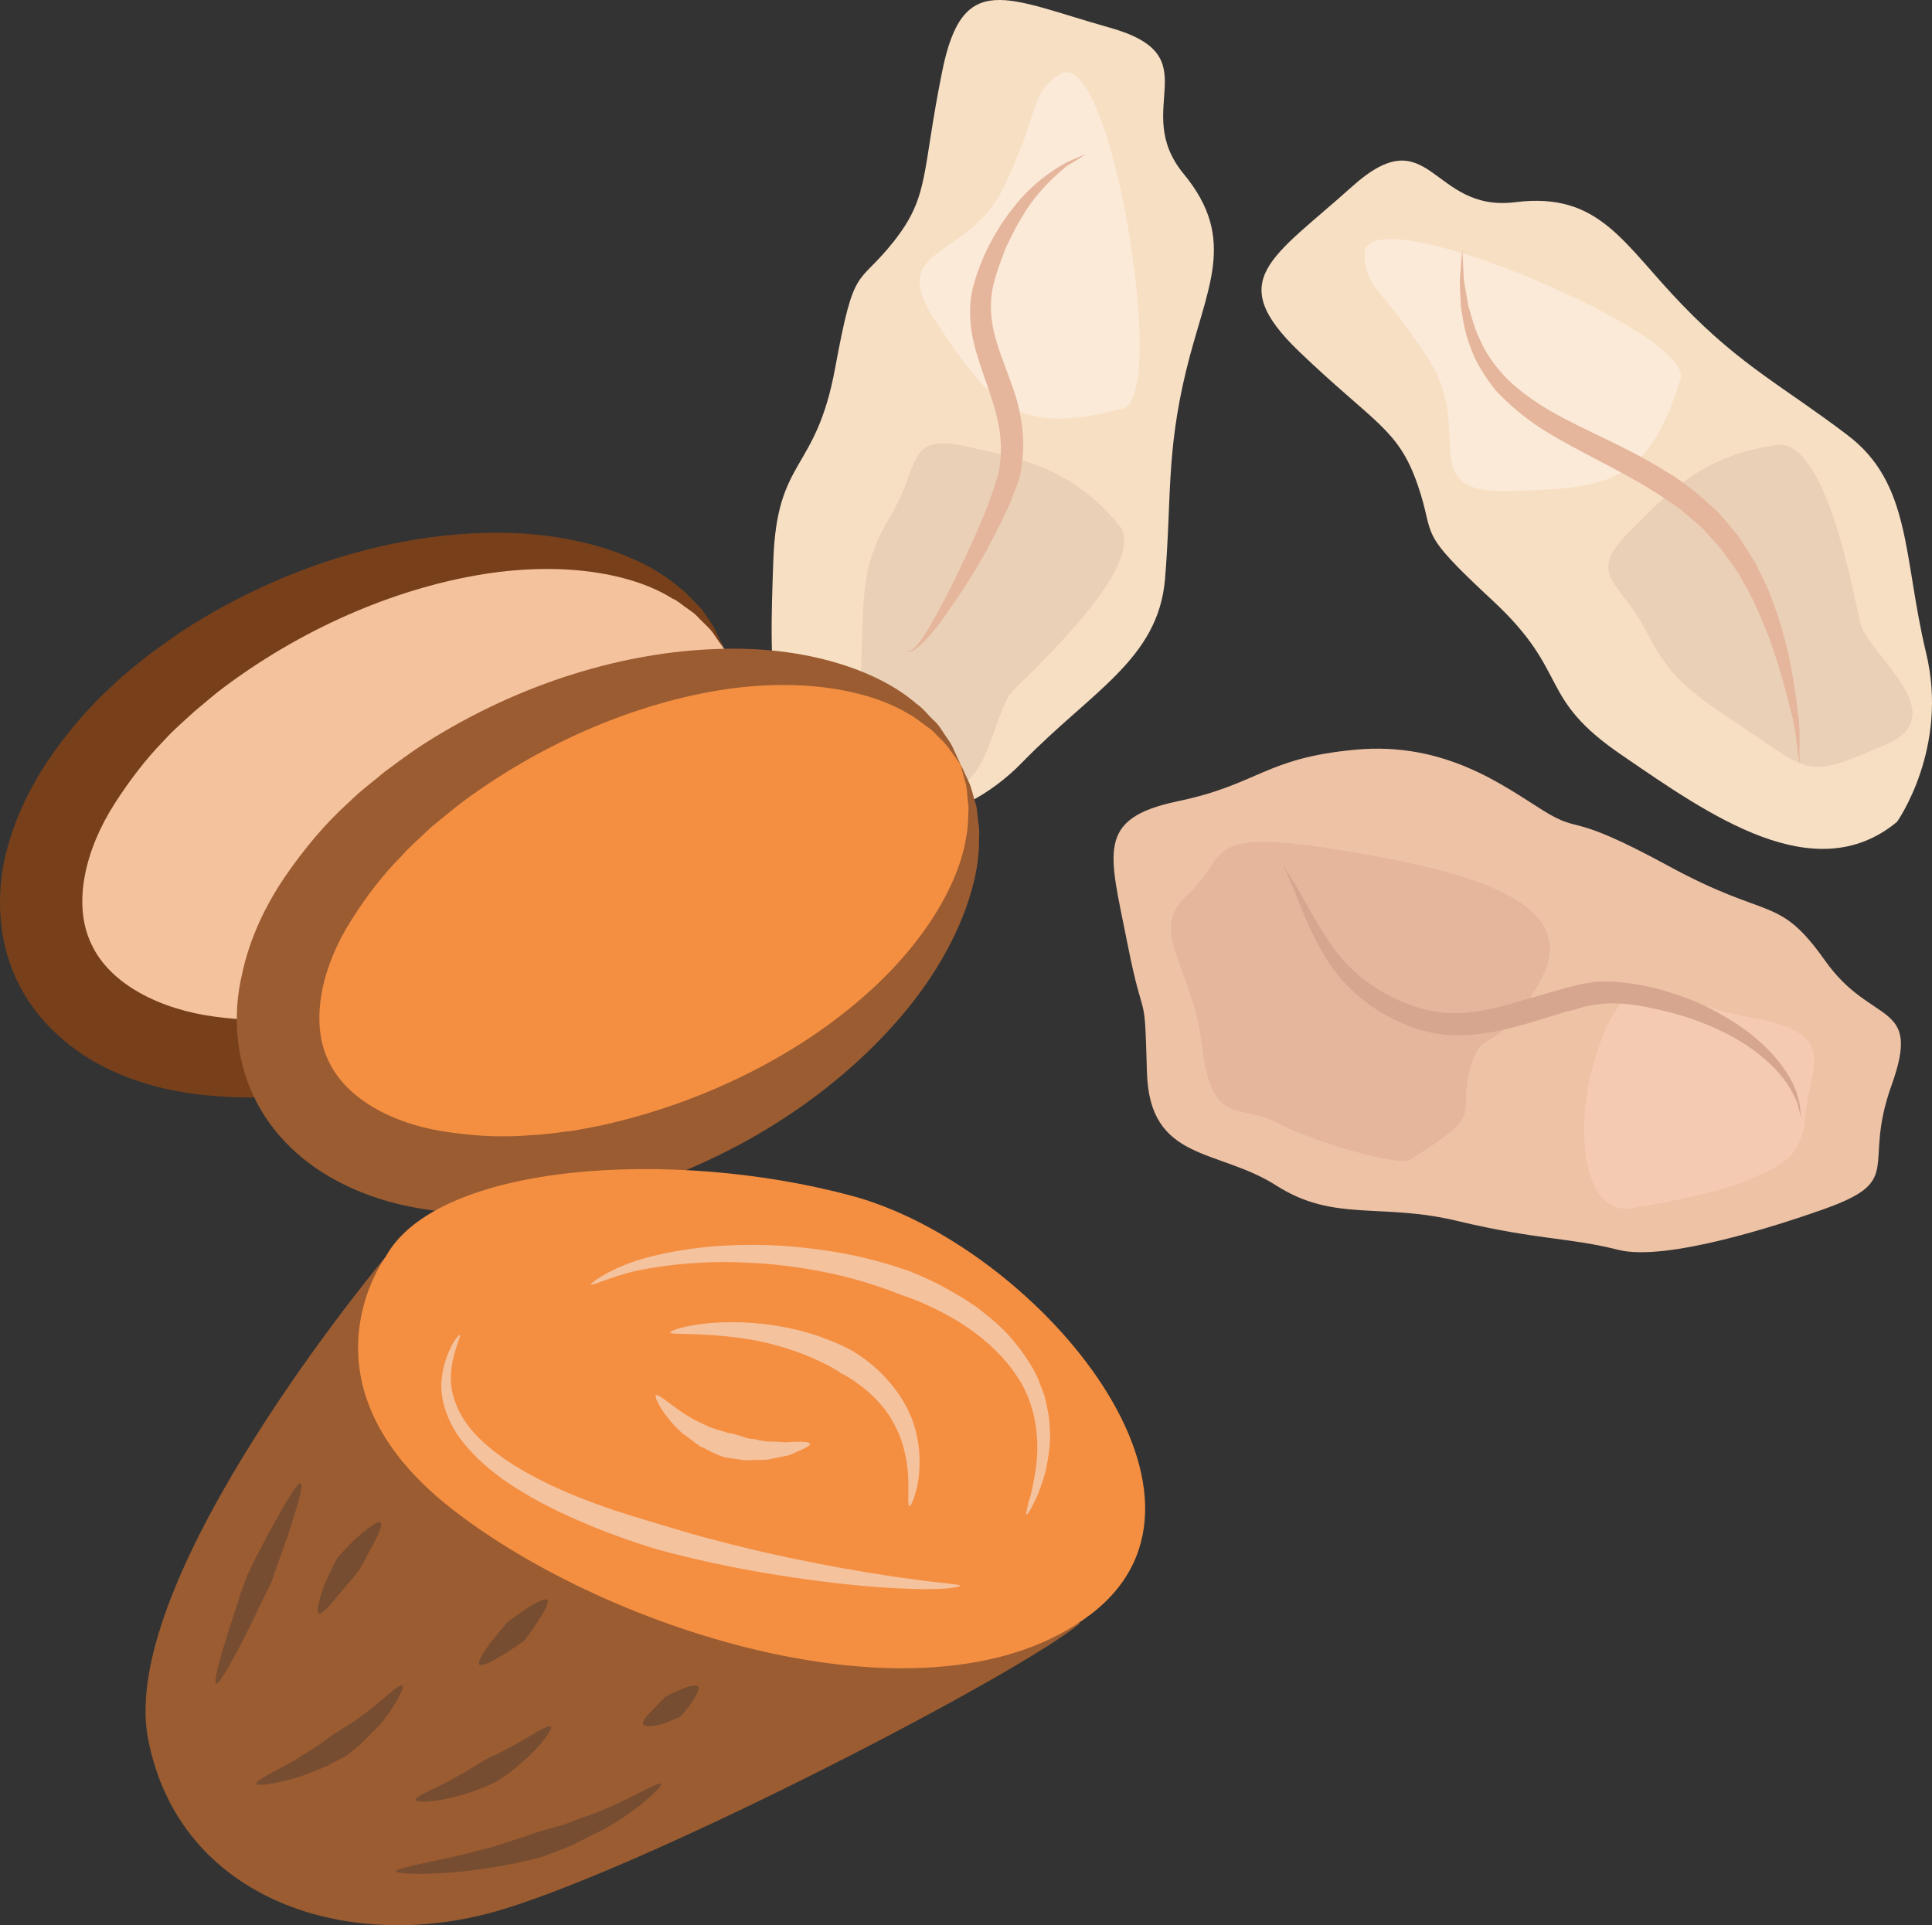 <?xml version="1.0" encoding="UTF-8" standalone="no"?>
<!-- Creator: CorelDRAW Home & Student X7 -->

<svg
   xmlns:dc="http://purl.org/dc/elements/1.1/"
   xmlns:cc="http://creativecommons.org/ns#"
   xmlns:rdf="http://www.w3.org/1999/02/22-rdf-syntax-ns#"
   xmlns:svg="http://www.w3.org/2000/svg"
   xmlns="http://www.w3.org/2000/svg"
   xmlns:sodipodi="http://sodipodi.sourceforge.net/DTD/sodipodi-0.dtd"
   xmlns:inkscape="http://www.inkscape.org/namespaces/inkscape"
   xml:space="preserve"
   width="54.656mm"
   height="54.465mm"
   version="1.1"
   style="clip-rule:evenodd;fill-rule:evenodd;image-rendering:optimizeQuality;shape-rendering:geometricPrecision;text-rendering:geometricPrecision"
   viewBox="0 0 5465.582 5446.5"
   id="svg68"
   sodipodi:docname="3326.svg"
   inkscape:version="0.92.4 (5da689c313, 2019-01-14)"><rect x="0" y="0" width="5465.582" height="5446.5" fill="#333333" stroke="none"/><sodipodi:namedview
   pagecolor="#ffffff"
   bordercolor="#666666"
   borderopacity="1"
   objecttolerance="10"
   gridtolerance="10"
   guidetolerance="10"
   inkscape:pageopacity="0"
   inkscape:pageshadow="2"
   inkscape:window-width="640"
   inkscape:window-height="480"
   id="namedview70"
   showgrid="false"
   inkscape:zoom="0.2102413"
   inkscape:cx="101.20172"
   inkscape:cy="90.764724"
   inkscape:window-x="0"
   inkscape:window-y="0"
   inkscape:window-maximized="0"
   inkscape:current-layer="svg68" />
 <defs
   id="defs4">
  <style
   type="text/css"
   id="style2">
   <![CDATA[
    .fil8 {fill:#77401B;fill-rule:nonzero}
    .fil11 {fill:#774D31;fill-rule:nonzero}
    .fil10 {fill:#9B5C31;fill-rule:nonzero}
    .fil6 {fill:#D6A68E;fill-rule:nonzero}
    .fil2 {fill:#E5B69C;fill-rule:nonzero}
    .fil3 {fill:#EAD0B7;fill-rule:nonzero}
    .fil1 {fill:#EEC2A5;fill-rule:nonzero}
    .fil9 {fill:#F48F42;fill-rule:nonzero}
    .fil4 {fill:#F4CAB3;fill-rule:nonzero}
    .fil7 {fill:#F5C29E;fill-rule:nonzero}
    .fil0 {fill:#F7DFC3;fill-rule:nonzero}
    .fil5 {fill:#FCEAD9;fill-rule:nonzero}
   ]]>
  </style>
 </defs>
 <g
   id="Vrstva_x0020_1"
   transform="translate(-7822.371,-11804.984)">
  <g
   id="_290204504">
   <path
   class="fil0"
   d="m 10267,14147 c 0,0 256,14 449,-187 195,-200 382,-290 402,-515 19,-226 3,-357 60,-592 57,-235 147,-369 -7,-556 -153,-186 80,-333 -210,-414 -291,-82 -415,-166 -473,123 -59,290 -35,353 -138,483 -103,130 -110,58 -165,357 -55,299 -165,250 -175,546 -10,296 -30,661 257,755 z"
   id="path7"
   inkscape:connector-curvature="0"
   style="fill:#f7dfc3;fill-rule:nonzero" />
   <path
   class="fil1"
   d="m 12967,15231 c -109,38 -430,144 -566,110 -137,-35 -230,-28 -452,-81 -222,-54 -351,4 -516,-101 -165,-106 -359,-66 -366,-321 -7,-255 -6,-114 -56,-368 -50,-253 -90,-349 142,-398 231,-48 246,-122 503,-146 255,-24 421,103 532,172 113,70 64,-1 353,156 289,158 311,81 444,268 132,188 275,111 189,352 -87,240 46,270 -207,357 z"
   id="path9"
   inkscape:connector-curvature="0"
   style="fill:#eec2a5;fill-rule:nonzero" />
   <path
   class="fil2"
   d="m 11811,15086 c -31,19 -272,-49 -377,-105 -105,-56 -183,16 -211,-216 -28,-232 -157,-324 -40,-430 118,-106 31,-189 418,-127 389,62 705,151 577,375 -127,224 -164,115 -198,251 -34,137 47,117 -169,252 z"
   id="path11"
   inkscape:connector-curvature="0"
   style="fill:#e5b69c;fill-rule:nonzero" />
   <path
   class="fil3"
   d="m 10987,13289 c 90,107 -236,405 -298,469 -64,63 -77,371 -257,245 -180,-127 -180,-127 -173,-325 7,-197 -1,-274 84,-416 85,-142 41,-232 212,-194 172,37 300,65 432,221 z"
   id="path13"
   inkscape:connector-curvature="0"
   style="fill:#ead0b7;fill-rule:nonzero" />
   <path
   class="fil4"
   d="m 12440,15223 c 151,-25 292,-59 342,-86 50,-26 139,-42 148,-175 9,-135 101,-233 -148,-277 -250,-44 -336,-171 -426,52 -89,223 -66,511 84,486 z"
   id="path15"
   inkscape:connector-curvature="0"
   style="fill:#f4cab3;fill-rule:nonzero" />
   <path
   class="fil5"
   d="m 10997,12961 c 0,0 74,4 41,-331 -34,-334 -132,-668 -217,-615 -85,52 -55,101 -158,318 -104,216 -342,161 -189,388 153,227 222,320 523,240 z"
   id="path17"
   inkscape:connector-curvature="0"
   style="fill:#fcead9;fill-rule:nonzero" />
   <path
   class="fil0"
   d="m 13189,14130 c 0,0 148,-208 82,-479 -65,-271 -41,-478 -222,-615 -180,-137 -299,-194 -466,-367 -169,-174 -234,-322 -474,-292 -240,30 -239,-245 -463,-43 -225,202 -361,261 -149,465 214,205 280,218 335,375 55,157 -9,124 213,330 223,207 123,273 368,439 244,167 543,380 776,187 z"
   id="path19"
   inkscape:connector-curvature="0"
   style="fill:#f7dfc3;fill-rule:nonzero" />
   <path
   class="fil3"
   d="m 12848,13064 c 140,-20 216,415 237,503 19,87 273,262 69,346 -203,86 -203,86 -365,-26 -164,-112 -233,-145 -308,-293 -75,-148 -174,-159 -50,-284 123,-125 215,-217 417,-246 z"
   id="path21"
   inkscape:connector-curvature="0"
   style="fill:#ead0b7;fill-rule:nonzero" />
   <path
   class="fil5"
   d="m 12576,12879 c 0,0 44,-60 -257,-211 -301,-150 -635,-245 -636,-146 -1,100 56,102 184,304 128,204 -47,376 227,368 274,-8 389,-17 482,-315 z"
   id="path23"
   inkscape:connector-curvature="0"
   style="fill:#fcead9;fill-rule:nonzero" />
   <path
   class="fil2"
   d="m 11959,12511 c 0,0 2,26 4,74 1,23 8,51 13,84 9,31 18,68 37,105 16,36 43,72 75,105 35,33 76,63 123,90 94,54 210,98 323,169 18,10 37,23 54,36 l 25,18 c 9,7 16,14 24,21 16,14 32,28 47,42 14,16 27,32 40,47 6,8 12,15 19,23 5,9 10,17 16,26 10,16 20,33 30,48 16,34 34,66 45,99 50,129 64,241 74,317 -1,-1 -1,-1 -1,-2 9,53 6,92 6,117 0,13 0,23 1,29 0,6 1,9 1,9 0,0 -1,-3 -2,-9 -2,-6 -3,-16 -5,-28 -3,-26 -6,-65 -19,-113 v 0 c -19,-74 -45,-182 -101,-301 -12,-30 -31,-58 -47,-90 -10,-14 -20,-28 -31,-43 -5,-8 -11,-15 -16,-22 -5,-7 -12,-14 -18,-21 -12,-13 -24,-27 -37,-41 -14,-12 -28,-25 -43,-37 -8,-6 -14,-12 -22,-19 l -25,-17 c -16,-11 -33,-23 -50,-33 -106,-66 -220,-115 -317,-177 -48,-31 -91,-68 -127,-106 -33,-41 -59,-83 -73,-125 -17,-41 -21,-80 -27,-114 -1,-34 -4,-63 -2,-87 4,-48 6,-74 6,-74 z"
   id="path25"
   inkscape:connector-curvature="0"
   style="fill:#e5b69c;fill-rule:nonzero" />
   <path
   class="fil2"
   d="m 10894,12242 c 0,0 -5,2 -14,8 -9,7 -23,14 -40,25 -32,26 -76,66 -115,125 -10,16 -19,32 -29,49 -9,17 -17,35 -27,54 -15,39 -32,82 -40,126 -7,42 -3,90 11,137 14,49 35,98 54,154 20,64 29,137 19,196 0,2 0,-3 0,0 -2,31 -10,52 -18,73 -8,22 -16,42 -25,61 -18,39 -37,75 -55,109 -37,66 -73,123 -106,169 -31,47 -60,81 -83,102 -12,11 -22,18 -31,19 -9,0 -10,-7 -10,-6 0,-1 2,5 10,4 7,-2 16,-10 26,-22 18,-23 40,-61 66,-110 26,-49 55,-108 86,-177 16,-34 31,-71 46,-109 7,-20 14,-39 20,-59 7,-19 12,-41 12,-56 0,1 0,-5 1,-5 6,-52 -2,-109 -22,-169 -16,-52 -37,-103 -51,-158 -14,-54 -17,-112 -4,-165 27,-100 75,-177 123,-236 49,-59 101,-94 137,-114 19,-10 34,-15 44,-20 10,-4 15,-5 15,-5 z"
   id="path27"
   inkscape:connector-curvature="0"
   style="fill:#e5b69c;fill-rule:nonzero" />
   <path
   class="fil6"
   d="m 11452,14251 c 0,0 14,22 38,62 24,41 54,101 101,169 47,67 121,130 221,166 48,18 101,27 157,22 56,-4 114,-21 174,-39 31,-8 62,-18 92,-26 15,-5 30,-8 45,-12 15,-5 33,-6 50,-10 65,-5 126,6 181,19 56,16 107,34 153,58 22,11 43,25 63,36 20,14 39,26 55,40 67,54 107,114 123,160 2,11 7,21 8,30 1,9 2,17 3,23 0,12 1,18 1,18 0,0 -1,-5 -4,-18 -2,-6 -3,-13 -5,-22 -4,-8 -8,-18 -13,-27 -20,-42 -64,-93 -132,-138 -68,-45 -160,-83 -264,-104 -52,-12 -108,-19 -162,-11 -14,3 -25,4 -40,8 -15,5 -30,9 -45,12 -29,10 -60,18 -90,28 -61,18 -124,35 -189,38 -65,5 -129,-9 -183,-33 -107,-45 -185,-125 -226,-200 -43,-75 -65,-139 -83,-182 -19,-44 -29,-67 -29,-67 z"
   id="path29"
   inkscape:connector-curvature="0"
   style="fill:#d6a68e;fill-rule:nonzero" />
  </g>
  <g
   id="_605942120">
   <path
   class="fil7"
   d="m 9870,13639 c 145,312 -160,763 -684,1008 -523,245 -1066,191 -1211,-121 -146,-311 160,-763 683,-1007 523,-246 1066,-191 1212,120 z"
   id="path32"
   inkscape:connector-curvature="0"
   style="fill:#f5c29e;fill-rule:nonzero" />
   <path
   class="fil8"
   d="m 9870,13639 c 0,0 -11,-14 -31,-44 -10,-14 -27,-28 -45,-47 -8,-9 -20,-16 -32,-25 -12,-8 -23,-19 -38,-25 -111,-70 -304,-105 -532,-69 -227,36 -491,138 -733,318 -30,22 -58,47 -87,71 -28,26 -58,51 -83,79 -54,55 -101,117 -142,181 -83,129 -121,284 -66,398 53,115 197,185 348,205 76,10 153,14 230,7 38,-1 76,-9 114,-12 37,-8 75,-13 111,-23 292,-69 540,-207 713,-359 174,-152 270,-323 288,-452 5,-16 5,-31 5,-46 0,-14 3,-28 2,-41 -4,-24 -3,-46 -8,-63 -10,-35 -14,-53 -14,-53 0,0 8,17 24,49 7,17 11,39 19,65 4,12 4,27 6,42 1,16 5,33 3,50 4,141 -74,345 -242,532 -169,188 -421,366 -744,467 -40,13 -83,23 -125,33 -43,8 -86,18 -131,22 -90,13 -183,14 -280,4 -96,-10 -196,-34 -292,-84 -95,-50 -188,-133 -239,-243 -52,-110 -56,-234 -34,-339 24,-107 69,-199 123,-280 54,-80 115,-151 182,-212 32,-32 68,-58 101,-86 35,-25 70,-51 105,-74 286,-183 584,-263 835,-272 252,-10 458,61 564,155 15,9 25,23 36,33 11,12 22,21 30,32 14,23 29,40 36,57 15,32 23,49 23,49 z"
   id="path34"
   inkscape:connector-curvature="0"
   style="fill:#77401b;fill-rule:nonzero" />
   <path
   class="fil9"
   d="m 10540,13968 c 146,312 -160,763 -683,1008 -524,245 -1066,191 -1212,-122 -146,-311 160,-763 683,-1007 523,-245 1066,-191 1212,121 z"
   id="path36"
   inkscape:connector-curvature="0"
   style="fill:#f48f42;fill-rule:nonzero" />
   <path
   class="fil10"
   d="m 10540,13968 c 0,0 -11,-15 -32,-44 -9,-15 -26,-29 -44,-48 -8,-9 -20,-15 -32,-25 -12,-8 -23,-18 -37,-25 -112,-69 -305,-105 -533,-69 -227,36 -492,139 -733,318 -29,22 -58,47 -88,71 -27,27 -57,51 -82,80 -54,54 -101,116 -142,181 -82,128 -120,284 -66,398 53,115 196,185 348,204 76,11 153,14 230,7 38,-1 76,-8 114,-12 37,-7 75,-13 110,-22 293,-70 542,-207 714,-359 174,-152 270,-323 289,-452 4,-17 4,-32 5,-46 0,-15 2,-29 1,-41 -4,-25 -3,-47 -8,-64 -10,-34 -14,-52 -14,-52 0,0 8,16 23,49 8,16 12,39 20,64 4,13 4,28 6,43 2,15 5,32 3,50 4,140 -73,344 -242,531 -168,188 -421,366 -744,468 -41,12 -83,22 -125,33 -43,7 -86,18 -131,22 -89,12 -183,13 -279,4 -96,-10 -197,-34 -293,-85 -96,-50 -188,-132 -239,-243 -52,-110 -57,-234 -33,-338 22,-107 68,-200 122,-280 55,-80 115,-152 182,-212 32,-32 68,-58 101,-86 35,-26 70,-52 105,-75 285,-183 584,-264 835,-272 253,-10 458,62 564,155 15,10 26,23 36,34 11,12 22,20 30,32 14,23 28,39 36,56 15,33 23,50 23,50 z"
   id="path38"
   inkscape:connector-curvature="0"
   style="fill:#9b5c31;fill-rule:nonzero" />
   <path
   class="fil10"
   d="m 8913,15361 c 0,0 -759,904 -672,1362 87,458 571,616 1006,483 434,-133 1458,-665 1630,-808 l -867,-614 z"
   id="path40"
   inkscape:connector-curvature="0"
   style="fill:#9b5c31;fill-rule:nonzero" />
   <path
   class="fil9"
   d="m 8913,15361 c 0,0 -265,356 184,710 450,354 1365,642 1811,301 445,-339 -166,-1047 -676,-1184 -509,-137 -1174,-93 -1319,173 z"
   id="path42"
   inkscape:connector-curvature="0"
   style="fill:#f48f42;fill-rule:nonzero" />
   <path
   class="fil11"
   d="m 9693,16852 c 5,6 -65,73 -150,121 -21,13 -44,22 -64,33 -21,10 -40,21 -57,27 -35,13 -59,23 -60,23 -2,1 -28,9 -67,17 -19,4 -42,9 -67,13 -24,4 -50,8 -76,11 -105,13 -209,11 -209,2 0,-10 101,-26 200,-50 25,-7 49,-13 73,-19 22,-7 44,-15 62,-20 37,-11 61,-21 63,-21 1,-1 24,-7 58,-17 18,-4 36,-12 58,-20 20,-8 43,-14 64,-24 86,-34 165,-85 172,-76 z"
   id="path44"
   inkscape:connector-curvature="0"
   style="fill:#774d31;fill-rule:nonzero" />
   <path
   class="fil11"
   d="m 9381,16690 c 6,6 -26,49 -66,87 -20,17 -41,36 -58,48 -17,12 -29,20 -29,20 -1,1 -15,7 -36,16 -20,9 -49,18 -77,26 -57,15 -115,20 -117,10 -3,-9 50,-30 99,-56 24,-14 48,-26 66,-38 18,-11 30,-18 31,-19 0,0 11,-6 29,-14 18,-8 39,-21 63,-33 44,-25 87,-55 95,-47 z"
   id="path46"
   inkscape:connector-curvature="0"
   style="fill:#774d31;fill-rule:nonzero" />
   <path
   class="fil11"
   d="m 9797,16576 c 6,7 -6,28 -19,48 -7,9 -15,19 -21,26 -5,6 -10,11 -10,11 0,1 -6,4 -15,7 -10,4 -22,10 -35,14 -26,7 -52,10 -55,1 -4,-9 13,-28 30,-44 16,-18 33,-33 33,-35 0,0 6,-2 13,-6 7,-4 18,-8 29,-13 21,-9 44,-16 50,-9 z"
   id="path48"
   inkscape:connector-curvature="0"
   style="fill:#774d31;fill-rule:nonzero" />
   <path
   class="fil11"
   d="m 8961,16573 c 7,5 -21,60 -62,109 -10,12 -22,22 -32,33 -11,11 -20,21 -30,29 -18,15 -31,25 -32,26 0,1 -15,9 -39,21 -22,13 -54,25 -86,37 -65,22 -131,32 -132,23 -3,-10 56,-36 111,-68 27,-18 55,-33 74,-48 20,-14 32,-23 33,-24 1,0 14,-8 32,-20 10,-5 20,-13 31,-20 12,-9 24,-16 35,-26 47,-35 88,-78 97,-72 z"
   id="path50"
   inkscape:connector-curvature="0"
   style="fill:#774d31;fill-rule:nonzero" />
   <path
   class="fil11"
   d="m 8673,16001 c 9,5 -12,75 -35,144 -12,34 -24,69 -34,96 -9,26 -15,43 -15,44 -2,1 -10,20 -24,47 -13,27 -30,63 -48,99 -36,71 -75,141 -83,137 -9,-4 13,-81 37,-156 12,-38 25,-76 34,-104 10,-29 17,-49 18,-49 1,-2 9,-18 21,-44 14,-25 30,-58 48,-90 36,-65 72,-128 81,-124 z"
   id="path52"
   inkscape:connector-curvature="0"
   style="fill:#774d31;fill-rule:nonzero" />
   <path
   class="fil11"
   d="m 8899,16112 c 7,7 -9,41 -27,73 -9,16 -17,33 -24,45 -7,12 -12,20 -12,21 -1,0 -7,8 -16,19 -10,12 -23,27 -36,42 -24,31 -51,62 -60,58 -8,-5 2,-44 17,-84 9,-19 17,-37 24,-52 7,-14 13,-23 13,-24 1,0 7,-7 17,-18 10,-11 23,-25 38,-38 29,-25 59,-48 66,-42 z"
   id="path54"
   inkscape:connector-curvature="0"
   style="fill:#774d31;fill-rule:nonzero" />
   <path
   class="fil11"
   d="m 9371,16331 c 6,7 -10,35 -28,62 -8,14 -18,27 -25,37 -8,10 -13,16 -13,17 0,0 -8,6 -19,13 -11,7 -25,18 -41,27 -30,18 -61,34 -67,27 -6,-8 14,-37 34,-65 11,-13 22,-26 30,-36 8,-10 14,-17 14,-17 0,-1 7,-5 17,-13 9,-6 22,-16 35,-25 27,-18 56,-33 63,-27 z"
   id="path56"
   inkscape:connector-curvature="0"
   style="fill:#774d31;fill-rule:nonzero" />
   <path
   class="fil7"
   d="m 10539,16291 c 0,5 -54,12 -134,9 -81,-2 -187,-11 -294,-26 -106,-14 -213,-34 -293,-52 -80,-18 -134,-33 -137,-34 -4,-1 -62,-18 -146,-50 -82,-32 -192,-79 -290,-148 -48,-35 -94,-76 -127,-124 -32,-47 -49,-102 -47,-147 2,-47 17,-82 28,-105 12,-23 23,-34 24,-32 3,0 -3,14 -11,38 -7,23 -16,57 -14,97 3,41 21,86 52,126 32,40 76,75 123,105 95,60 203,101 285,129 82,27 139,42 142,44 4,0 56,18 133,38 78,21 182,46 286,66 105,21 209,38 288,48 79,11 132,14 132,18 z"
   id="path58"
   inkscape:connector-curvature="0"
   style="fill:#f5c29e;fill-rule:nonzero" />
   <path
   class="fil7"
   d="m 10726,16090 c -2,0 1,-14 6,-36 8,-21 14,-53 20,-90 12,-75 5,-180 -51,-263 -53,-83 -138,-143 -205,-179 -68,-36 -119,-52 -122,-53 -3,-1 -55,-23 -137,-46 -81,-22 -192,-42 -304,-46 -111,-6 -223,5 -305,22 -81,18 -131,45 -134,40 -2,-3 44,-39 127,-67 82,-26 198,-45 313,-45 116,-2 232,14 319,33 86,20 144,42 147,43 2,2 56,20 127,63 19,10 37,23 57,36 10,7 19,15 29,23 9,7 20,16 30,25 38,34 73,78 101,126 6,13 14,24 18,38 5,12 10,25 15,39 6,26 13,52 14,78 6,51 -3,99 -11,138 -11,39 -23,70 -34,90 -10,21 -18,33 -20,31 z"
   id="path60"
   inkscape:connector-curvature="0"
   style="fill:#f5c29e;fill-rule:nonzero" />
   <path
   class="fil7"
   d="m 10395,16066 c -5,-1 -2,-31 -3,-73 -1,-43 -10,-100 -35,-149 -23,-50 -62,-90 -95,-115 -33,-26 -59,-39 -61,-39 -1,-2 -26,-19 -69,-38 -42,-20 -101,-40 -163,-53 -60,-12 -123,-17 -170,-19 -48,-2 -80,-1 -81,-5 0,-5 31,-16 79,-23 48,-7 114,-9 180,-2 66,7 132,23 180,42 49,18 79,36 81,37 1,2 30,17 66,50 36,33 78,85 100,145 22,61 23,125 16,171 -8,45 -21,72 -25,71 z"
   id="path62"
   inkscape:connector-curvature="0"
   style="fill:#f5c29e;fill-rule:nonzero" />
   <path
   class="fil7"
   d="m 10114,15889 c 1,5 -11,12 -32,21 -11,4 -23,12 -37,14 -14,3 -29,6 -45,9 l -11,2 h -11 c -8,0 -16,1 -23,0 -15,1 -28,2 -40,-1 -24,-3 -41,-6 -42,-6 0,0 -5,-2 -12,-4 -8,-3 -17,-7 -29,-13 -6,-3 -12,-6 -19,-10 -3,-1 -7,-2 -10,-4 -3,-3 -6,-5 -10,-7 -12,-10 -26,-20 -40,-30 -51,-45 -82,-103 -75,-108 8,-5 52,38 104,67 13,7 26,13 39,19 3,1 6,3 9,5 3,0 6,2 9,2 6,3 12,4 17,6 10,3 19,5 26,8 6,0 10,2 10,1 1,1 15,4 34,10 9,5 21,5 34,7 6,2 12,3 19,4 l 10,2 h 10 c 14,0 28,1 41,2 13,1 25,-2 36,-1 21,-1 36,1 38,5 z"
   id="path64"
   inkscape:connector-curvature="0"
   style="fill:#f5c29e;fill-rule:nonzero" />
  </g>
 </g>
</svg>